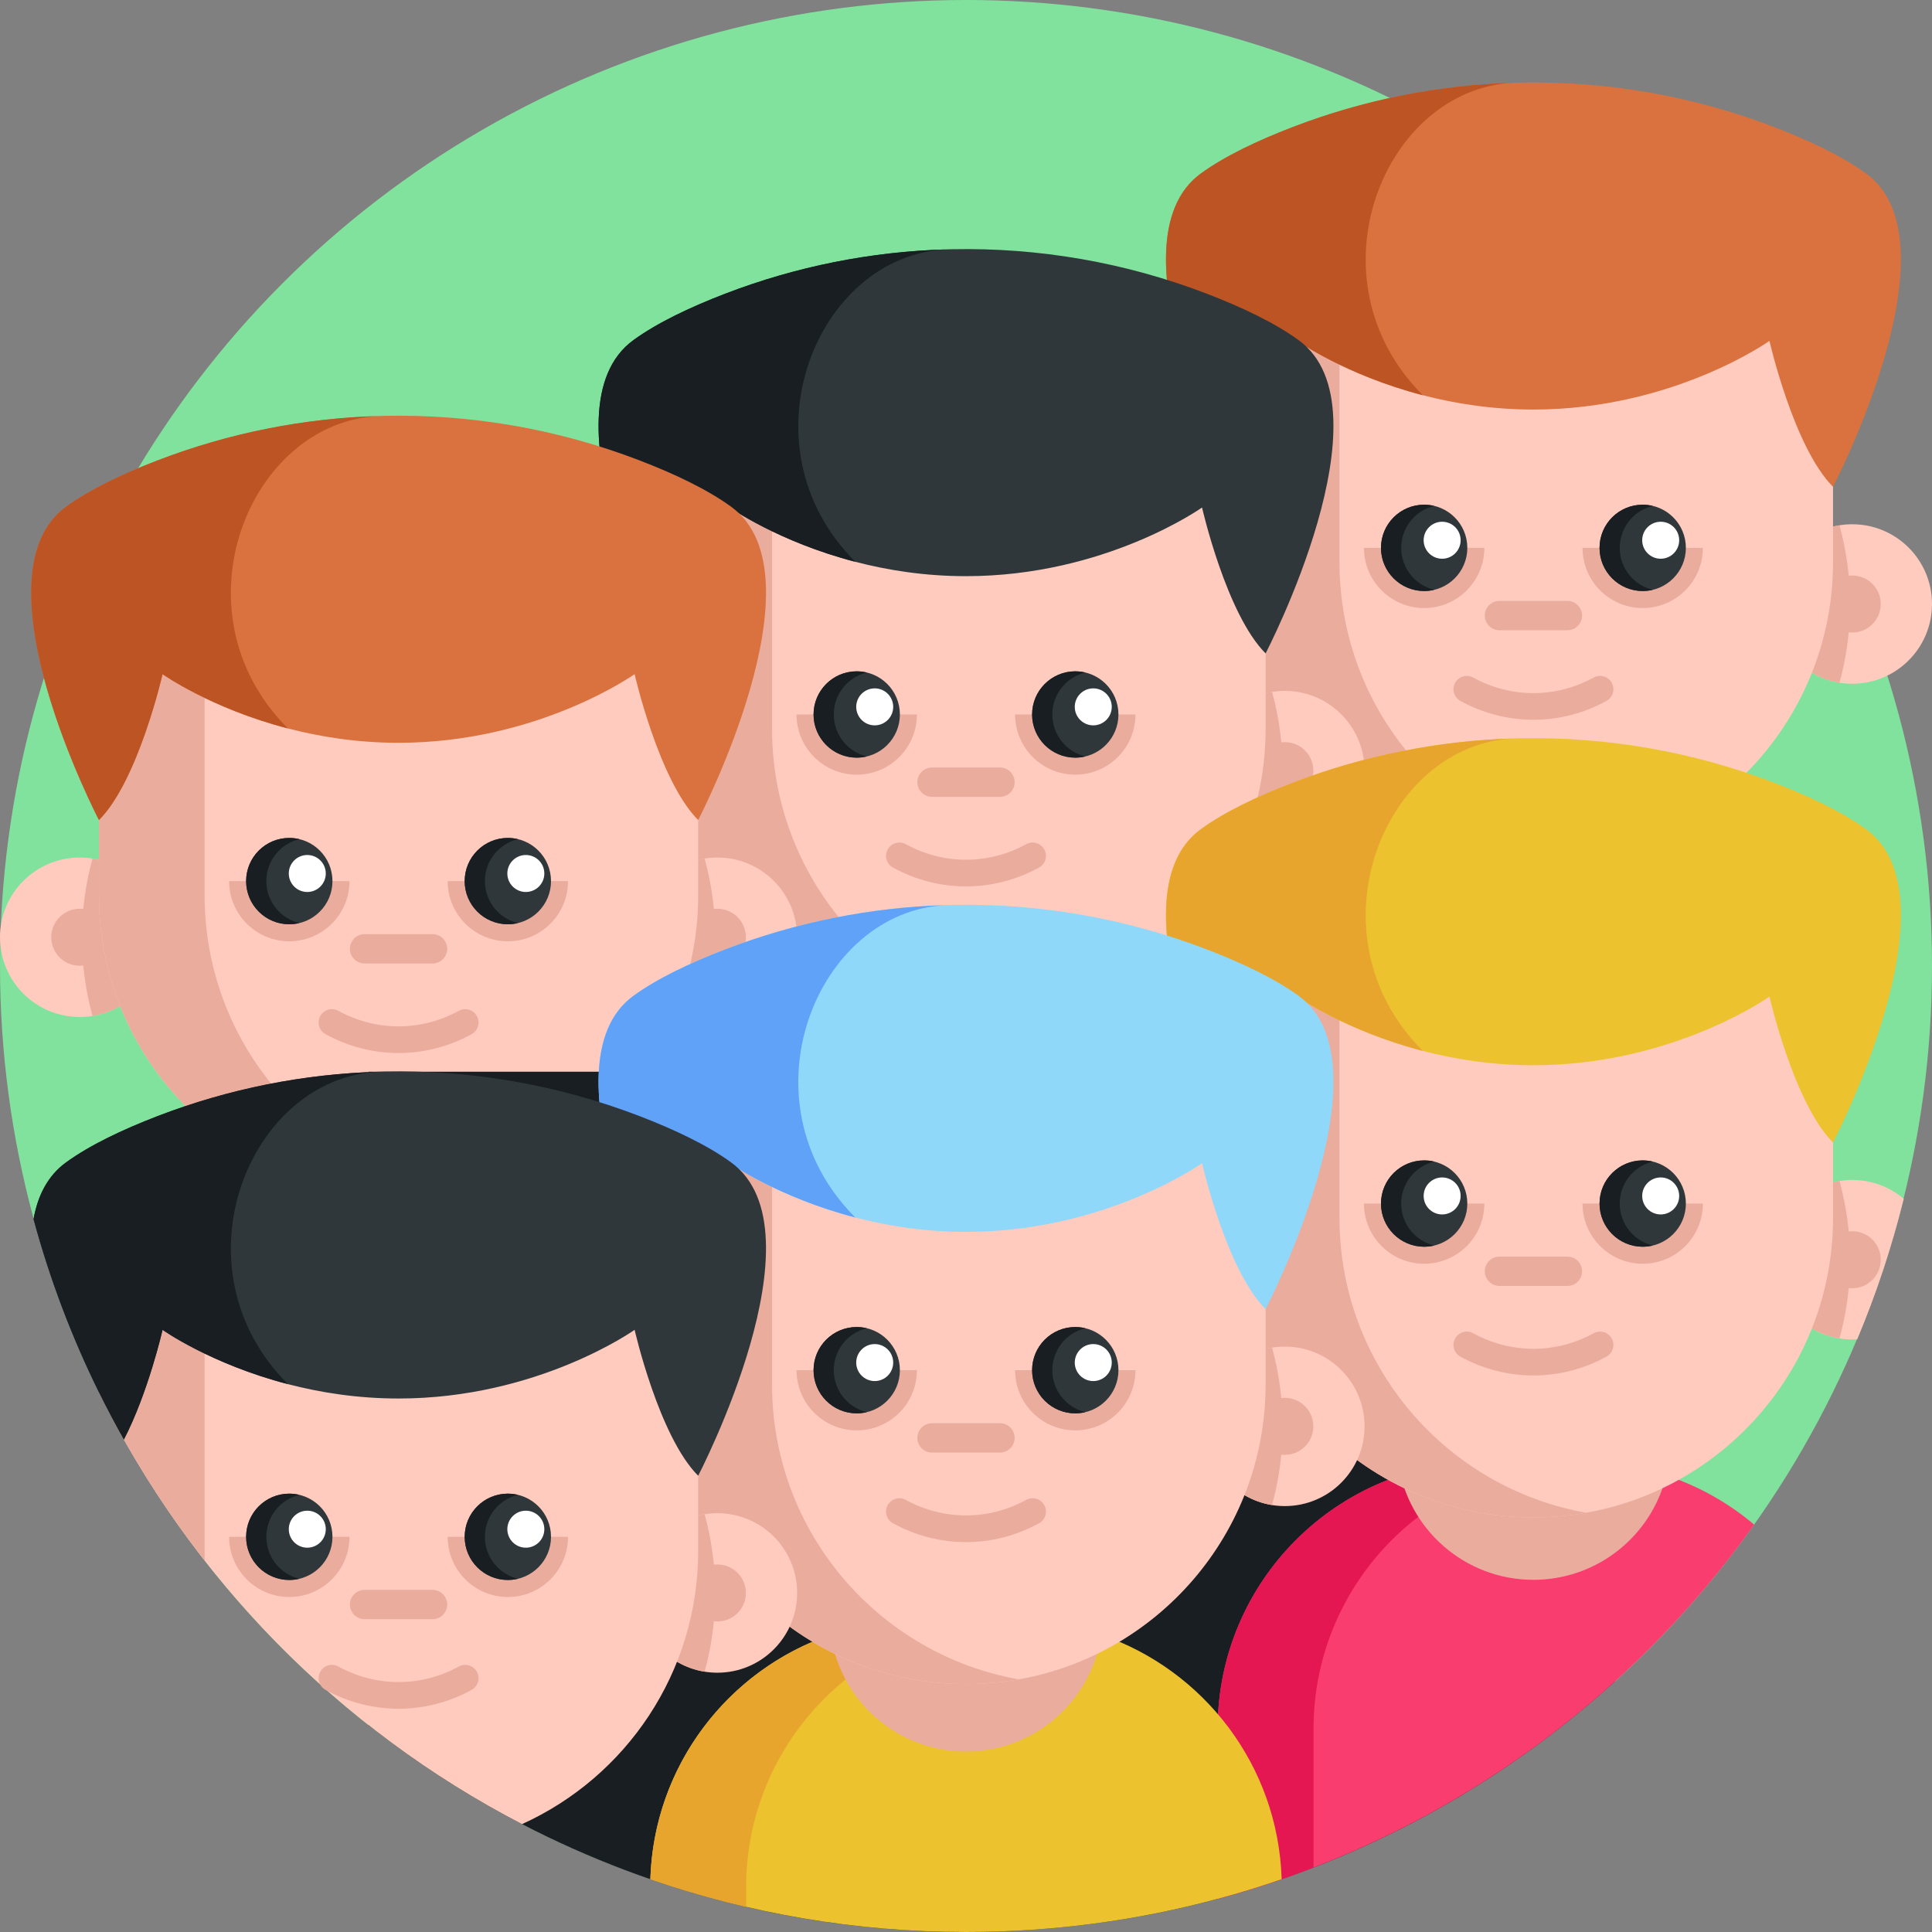 <svg id="Capa_1" enable-background="new 0 0 512 512" height="512" viewBox="0 0 512 512" width="512" xmlns="http://www.w3.org/2000/svg"><rect x="0" y="0" width="512" height="512" fill="#808080" stroke="none"/><g><circle cx="256" cy="256" fill="#80e29d" r="256"/><g><g><path d="m469.736 160.068c0 10.52 7.684 19.242 17.747 20.861 1.1.178 2.231.271 3.385.271 11.674 0 21.132-9.458 21.132-21.132s-9.458-21.132-21.132-21.132c-1.154 0-2.285.093-3.385.271-10.063 1.619-17.747 10.341-17.747 20.861z" fill="#ffcbbe"/><g fill="#eaac9d"><path d="m469.736 160.068c0 10.52 7.684 19.242 17.747 20.861 1.828-6.646 2.804-13.641 2.804-20.861s-.976-14.215-2.804-20.861c-10.063 1.619-17.747 10.341-17.747 20.861z"/><circle cx="490.868" cy="160.068" r="7.553"/></g></g><path d="m485.773 148.96c0 39.511-28.865 72.287-66.655 78.373-4.146.681-8.401 1.025-12.743 1.025-43.853 0-79.398-35.545-79.398-79.398v-80.833h158.796z" fill="#ffcbbe"/><g fill="#eaac9d"><path d="m420.36 227.125c-.411.072-.826.144-1.242.21-4.147.677-8.402 1.021-12.744 1.021-43.851 0-79.397-35.541-79.397-79.397v-80.834h27.997v80.834c0 39.078 28.217 71.55 65.386 78.166z"/><path d="m406.375 190.747c-6.648 0-13.297-1.666-19.357-4.997-1.709-.94-2.333-3.087-1.393-4.797s3.088-2.333 4.797-1.394c9.99 5.492 21.919 5.492 31.908 0 1.708-.94 3.857-.316 4.797 1.394.94 1.709.316 3.857-1.393 4.797-6.063 3.331-12.711 4.997-19.359 4.997z"/><path d="m415.381 167.017h-18.013c-2.146 0-3.885-1.739-3.885-3.885 0-2.146 1.739-3.885 3.885-3.885h18.013c2.146 0 3.885 1.739 3.885 3.885.001 2.145-1.739 3.885-3.885 3.885z"/></g><g><path d="m419.383 145.188c0 8.81 7.142 15.951 15.951 15.951s15.951-7.142 15.951-15.951" fill="#eaac9d"/><circle cx="435.334" cy="145.188" fill="#2f373b" r="11.439"/><circle cx="440.101" cy="143.169" fill="#fff" r="4.901"/><path d="m361.464 145.188c0 8.81 7.142 15.951 15.951 15.951s15.951-7.142 15.951-15.951" fill="#eaac9d"/><circle cx="377.416" cy="145.188" fill="#2f373b" r="11.439"/><path d="m380.091 156.309c-.857.21-1.755.318-2.674.318-6.318 0-11.44-5.122-11.44-11.44s5.122-11.44 11.44-11.44c.919 0 1.817.108 2.674.318-5.03 1.201-8.761 5.728-8.761 11.122 0 5.395 3.731 9.921 8.761 11.122z" fill="#181e21"/><path d="m438.009 156.309c-.857.21-1.755.318-2.674.318-6.318 0-11.44-5.122-11.44-11.44s5.122-11.44 11.44-11.44c.919 0 1.817.108 2.674.318-5.03 1.201-8.761 5.728-8.761 11.122 0 5.395 3.731 9.921 8.761 11.122z" fill="#181e21"/><circle cx="382.182" cy="143.169" fill="#fff" r="4.901"/></g><path d="m485.771 129.002c-10.414-10.414-16.844-38.665-16.844-38.665s-25.584 18.195-62.554 18.195c-10.879 0-20.777-1.573-29.324-3.805-20.484-5.328-33.222-14.39-33.222-14.39s-6.437 28.251-16.851 38.665c0 0-33.766-64.828-8.74-83.023 6.251-4.549 14.891-8.676 24.325-12.302 18.896-7.26 38.758-11.179 58.699-11.744.243-.014.486-.021.729-.029.257 0 .508-.007.758-.014 22.859-.465 45.774 3.469 67.439 11.787 9.441 3.626 18.074 7.753 24.332 12.302 25.019 18.195-8.747 83.023-8.747 83.023z" fill="#d9723e"/><path d="m377.05 104.727c-20.484-5.328-33.222-14.39-33.222-14.39s-6.437 28.251-16.851 38.665c0 0-33.766-64.828-8.74-83.023 6.251-4.549 14.891-8.676 24.325-12.302 18.896-7.26 38.758-11.179 58.699-11.744-34.525 1.43-55.073 51.94-24.211 82.794z" fill="#bd5423"/></g><g><g><path d="m319.361 204.225c0 10.52 7.684 19.242 17.747 20.861 1.1.178 2.231.271 3.385.271 11.674 0 21.132-9.458 21.132-21.132s-9.458-21.132-21.132-21.132c-1.154 0-2.285.093-3.385.271-10.063 1.619-17.747 10.341-17.747 20.861z" fill="#ffcbbe"/><g fill="#eaac9d"><path d="m319.361 204.225c0 10.52 7.684 19.242 17.747 20.861 1.828-6.646 2.804-13.641 2.804-20.861s-.976-14.215-2.804-20.861c-10.063 1.619-17.747 10.341-17.747 20.861z"/><circle cx="340.493" cy="204.225" r="7.553"/></g></g><path d="m335.398 193.118c0 39.511-28.865 72.287-66.655 78.373-4.146.681-8.401 1.025-12.743 1.025-43.853 0-79.398-35.545-79.398-79.398v-80.834h158.796z" fill="#ffcbbe"/><g fill="#eaac9d"><path d="m269.985 271.282c-.411.072-.826.144-1.242.21-4.147.677-8.402 1.021-12.744 1.021-43.851 0-79.397-35.541-79.397-79.397v-80.834h27.997v80.834c0 39.078 28.218 71.551 65.386 78.166z"/><path d="m256 234.905c-6.648 0-13.297-1.666-19.357-4.997-1.709-.94-2.333-3.087-1.393-4.797s3.088-2.333 4.797-1.394c9.99 5.492 21.919 5.492 31.908 0 1.708-.94 3.857-.316 4.797 1.394.94 1.709.316 3.857-1.393 4.797-6.062 3.331-12.711 4.997-19.359 4.997z"/><path d="m265.007 211.174h-18.013c-2.146 0-3.885-1.739-3.885-3.885 0-2.146 1.739-3.885 3.885-3.885h18.013c2.146 0 3.885 1.739 3.885 3.885 0 2.146-1.74 3.885-3.885 3.885z"/></g><g><path d="m269.008 189.345c0 8.81 7.142 15.951 15.951 15.951s15.951-7.142 15.951-15.951" fill="#eaac9d"/><circle cx="284.959" cy="189.345" fill="#2f373b" r="11.439"/><circle cx="289.726" cy="187.326" fill="#fff" r="4.901"/><path d="m211.09 189.345c0 8.81 7.142 15.951 15.951 15.951s15.951-7.142 15.951-15.951" fill="#eaac9d"/><circle cx="227.041" cy="189.345" fill="#2f373b" r="11.439"/><path d="m229.716 200.467c-.857.21-1.755.318-2.674.318-6.318 0-11.44-5.122-11.44-11.44s5.122-11.44 11.44-11.44c.919 0 1.817.108 2.674.318-5.03 1.201-8.761 5.728-8.761 11.122s3.731 9.921 8.761 11.122z" fill="#181e21"/><path d="m287.634 200.467c-.857.21-1.755.318-2.674.318-6.318 0-11.44-5.122-11.44-11.44s5.122-11.44 11.44-11.44c.919 0 1.817.108 2.674.318-5.03 1.201-8.761 5.728-8.761 11.122.001 5.394 3.732 9.921 8.761 11.122z" fill="#181e21"/><circle cx="231.808" cy="187.326" fill="#fff" r="4.901"/></g><path d="m335.396 173.16c-10.414-10.414-16.844-38.665-16.844-38.665s-25.584 18.195-62.554 18.195c-10.879 0-20.777-1.573-29.324-3.805-20.484-5.328-33.222-14.39-33.222-14.39s-6.437 28.251-16.851 38.665c0 0-33.766-64.828-8.74-83.023 6.251-4.549 14.891-8.676 24.325-12.302 18.896-7.26 38.758-11.179 58.699-11.744.243-.014.486-.021.73-.029.257 0 .508-.007.758-.014 22.859-.465 45.774 3.469 67.439 11.787 9.441 3.626 18.074 7.753 24.332 12.302 25.018 18.194-8.748 83.023-8.748 83.023z" fill="#2f373b"/><path d="m226.675 148.885c-20.484-5.328-33.222-14.39-33.222-14.39s-6.437 28.251-16.851 38.665c0 0-33.766-64.828-8.74-83.023 6.251-4.549 14.891-8.676 24.325-12.302 18.896-7.26 38.758-11.179 58.699-11.744-34.525 1.43-55.073 51.939-24.211 82.794z" fill="#181e21"/></g><g><g><path d="m42.264 248.383c0 10.52-7.684 19.242-17.747 20.861-1.1.178-2.231.271-3.385.271-11.674 0-21.132-9.459-21.132-21.132s9.458-21.132 21.132-21.132c1.154 0 2.285.093 3.385.271 10.063 1.618 17.747 10.341 17.747 20.861z" fill="#ffcbbe"/><path d="m42.264 248.383c0 10.52-7.684 19.242-17.747 20.861-1.828-6.646-2.804-13.641-2.804-20.861s.976-14.215 2.804-20.861c10.063 1.618 17.747 10.341 17.747 20.861z" fill="#eaac9d"/><circle cx="21.132" cy="248.383" fill="#eaac9d" r="7.553"/><path d="m168.986 248.383c0 10.52 7.684 19.242 17.747 20.861 1.1.178 2.231.271 3.385.271 11.674 0 21.132-9.458 21.132-21.132s-9.458-21.132-21.132-21.132c-1.154 0-2.285.093-3.385.271-10.062 1.618-17.747 10.341-17.747 20.861z" fill="#ffcbbe"/><g fill="#eaac9d"><path d="m168.986 248.383c0 10.52 7.684 19.242 17.747 20.861 1.828-6.646 2.804-13.641 2.804-20.861s-.976-14.215-2.804-20.861c-10.062 1.618-17.747 10.341-17.747 20.861z"/><circle cx="190.118" cy="248.383" r="7.553"/></g></g><path d="m185.023 237.275c0 39.511-28.865 72.287-66.655 78.373-4.146.681-8.401 1.025-12.743 1.025-43.853 0-79.398-35.545-79.398-79.398v-80.834h158.796z" fill="#ffcbbe"/><g fill="#eaac9d"><path d="m119.61 315.44c-.411.072-.826.144-1.242.21-4.147.677-8.402 1.021-12.744 1.021-43.851 0-79.397-35.541-79.397-79.397v-80.834h27.997v80.834c0 39.078 28.218 71.55 65.386 78.166z"/><path d="m105.626 279.062c-6.648 0-13.297-1.666-19.357-4.997-1.709-.94-2.333-3.087-1.393-4.797s3.088-2.333 4.797-1.394c9.99 5.492 21.919 5.492 31.908 0 1.708-.94 3.857-.316 4.797 1.394.94 1.709.316 3.857-1.393 4.797-6.063 3.331-12.711 4.997-19.359 4.997z"/><path d="m114.632 255.332h-18.013c-2.146 0-3.885-1.739-3.885-3.885 0-2.146 1.739-3.885 3.885-3.885h18.013c2.146 0 3.885 1.739 3.885 3.885 0 2.145-1.739 3.885-3.885 3.885z"/></g><g><path d="m118.633 233.502c0 8.81 7.142 15.951 15.951 15.951 8.81 0 15.951-7.142 15.951-15.951" fill="#eaac9d"/><circle cx="134.584" cy="233.502" fill="#2f373b" r="11.439"/><circle cx="139.351" cy="231.484" fill="#fff" r="4.901"/><path d="m60.715 233.502c0 8.81 7.142 15.951 15.951 15.951s15.951-7.142 15.951-15.951" fill="#eaac9d"/><circle cx="76.666" cy="233.502" fill="#2f373b" r="11.439"/><path d="m79.341 244.624c-.857.21-1.755.318-2.674.318-6.318 0-11.44-5.122-11.44-11.44s5.122-11.44 11.44-11.44c.919 0 1.817.108 2.674.318-5.03 1.201-8.761 5.728-8.761 11.122 0 5.395 3.732 9.921 8.761 11.122z" fill="#181e21"/><path d="m137.26 244.624c-.857.21-1.755.318-2.674.318-6.318 0-11.44-5.122-11.44-11.44s5.122-11.44 11.44-11.44c.919 0 1.817.108 2.674.318-5.03 1.201-8.761 5.728-8.761 11.122 0 5.395 3.731 9.921 8.761 11.122z" fill="#181e21"/><circle cx="81.433" cy="231.484" fill="#fff" r="4.901"/></g><path d="m185.022 217.317c-10.414-10.414-16.844-38.665-16.844-38.665s-25.584 18.195-62.554 18.195c-10.879 0-20.777-1.573-29.324-3.805-20.484-5.328-33.222-14.39-33.222-14.39s-6.437 28.251-16.851 38.665c0 0-33.766-64.828-8.74-83.023 6.251-4.549 14.891-8.676 24.325-12.302 18.896-7.26 38.758-11.179 58.699-11.744.243-.014.486-.021.729-.029.257 0 .508-.007.758-.014 22.859-.465 45.774 3.469 67.439 11.787 9.441 3.626 18.074 7.753 24.332 12.302 25.018 18.195-8.747 83.023-8.747 83.023z" fill="#d9723e"/><path d="m76.3 193.042c-20.484-5.328-33.222-14.39-33.222-14.39s-6.437 28.251-16.851 38.665c0 0-33.766-64.828-8.74-83.023 6.251-4.549 14.891-8.676 24.325-12.302 18.896-7.26 38.758-11.179 58.699-11.744-34.524 1.43-55.073 51.939-24.211 82.794z" fill="#bd5423"/></g><g><path d="m428.03 284.02v161.55c-45.45 41.28-105.81 66.43-172.03 66.43-42.42 0-82.43-10.32-117.66-28.59-14.41-7.47-28.02-16.27-40.67-26.24v-173.15z" fill="#181e21"/><path d="m464.87 404.04c-10.75 15.15-23.12 29.07-36.84 41.53-29.62 26.9-65.57 46.95-105.34 57.65v-45.04c0-39.09 31.69-70.78 70.78-70.78h25.81c17.36 0 33.27 6.25 45.59 16.64z" fill="#f93d6e"/><path d="m418.88 387.4c-39.09 0-70.78 31.69-70.78 70.78v36.74c-2.79 1.08-5.61 2.11-8.45 3.09-5.57 1.93-11.22 3.67-16.96 5.21v-45.04c0-39.09 31.69-70.78 70.78-70.78z" fill="#e41753"/><path d="m442.21 387.721c-2.26 15.61-14.49 27.98-30.02 30.48-1.89.31-3.83.47-5.81.47-18.21 0-33.29-13.44-35.84-30.95 7.19-2.47 14.91-3.81 22.94-3.81h25.8c8.03 0 15.74 1.34 22.93 3.81z" fill="#eaac9d"/><path d="m339.65 498.01c-5.57 1.93-11.22 3.67-16.96 5.21-21.26 5.73-43.62 8.78-66.69 8.78-29.29 0-57.43-4.92-83.65-13.98.91-30.11 20.63-55.49 47.81-64.79 7.19-2.47 14.91-3.81 22.94-3.81h25.8c8.03 0 15.74 1.34 22.93 3.81 27.18 9.29 46.9 34.67 47.82 64.78z" fill="#ecc32e"/><path d="m268.51 429.42c-39.09 0-70.78 31.69-70.78 70.78v5.14c-8.64-2.01-17.1-4.46-25.38-7.32 1.15-38.08 32.39-68.6 70.75-68.6z" fill="#e7a52e"/><path d="m291.83 433.23c-2.26 15.61-14.49 27.98-30.02 30.48-1.89.31-3.83.47-5.81.47-18.21 0-33.29-13.44-35.84-30.95 7.19-2.47 14.91-3.81 22.94-3.81h25.8c8.03 0 15.74 1.34 22.93 3.81z" fill="#eaac9d"/><g><path d="m504.51 317.7c-3.17 12.82-7.3 25.25-12.33 37.22-.43.04-.87.05-1.31.05-1.16 0-2.29-.09-3.39-.27-10.06-1.62-17.74-10.34-17.74-20.86s7.68-19.25 17.74-20.86c1.1-.18 2.23-.28 3.39-.28 5.2 0 9.96 1.87 13.64 5z" fill="#ffcbbe"/><g fill="#eaac9d"><path d="m469.736 333.837c0 10.52 7.684 19.242 17.747 20.861 1.828-6.646 2.804-13.641 2.804-20.861s-.976-14.215-2.804-20.861c-10.063 1.619-17.747 10.341-17.747 20.861z"/><circle cx="490.868" cy="333.837" r="7.553"/></g></g><path d="m485.773 322.729c0 39.511-28.865 72.287-66.655 78.373-4.146.681-8.401 1.025-12.743 1.025-43.853 0-79.398-35.545-79.398-79.398v-80.834h158.796z" fill="#ffcbbe"/><g fill="#eaac9d"><path d="m420.36 400.894c-.411.072-.826.144-1.242.21-4.147.677-8.402 1.021-12.744 1.021-43.851 0-79.397-35.541-79.397-79.397v-80.834h27.997v80.834c0 39.078 28.217 71.55 65.386 78.166z"/><path d="m406.375 364.516c-6.648 0-13.297-1.666-19.357-4.997-1.709-.94-2.333-3.087-1.393-4.797s3.088-2.333 4.797-1.394c9.99 5.492 21.919 5.492 31.908 0 1.708-.94 3.857-.316 4.797 1.394.94 1.709.316 3.857-1.393 4.797-6.063 3.331-12.711 4.997-19.359 4.997z"/><path d="m415.381 340.786h-18.013c-2.146 0-3.885-1.739-3.885-3.885 0-2.146 1.739-3.885 3.885-3.885h18.013c2.146 0 3.885 1.739 3.885 3.885.001 2.146-1.739 3.885-3.885 3.885z"/></g><g><path d="m419.383 318.957c0 8.81 7.142 15.951 15.951 15.951s15.951-7.142 15.951-15.951" fill="#eaac9d"/><circle cx="435.334" cy="318.957" fill="#2f373b" r="11.439"/><circle cx="440.101" cy="316.938" fill="#fff" r="4.901"/><path d="m361.464 318.957c0 8.81 7.142 15.951 15.951 15.951s15.951-7.142 15.951-15.951" fill="#eaac9d"/><circle cx="377.416" cy="318.957" fill="#2f373b" r="11.439"/><path d="m380.091 330.078c-.857.21-1.755.318-2.674.318-6.318 0-11.44-5.122-11.44-11.44s5.122-11.44 11.44-11.44c.919 0 1.817.108 2.674.318-5.03 1.201-8.761 5.728-8.761 11.122s3.731 9.921 8.761 11.122z" fill="#181e21"/><path d="m438.009 330.078c-.857.21-1.755.318-2.674.318-6.318 0-11.44-5.122-11.44-11.44s5.122-11.44 11.44-11.44c.919 0 1.817.108 2.674.318-5.03 1.201-8.761 5.728-8.761 11.122s3.731 9.921 8.761 11.122z" fill="#181e21"/><circle cx="382.182" cy="316.938" fill="#fff" r="4.901"/></g><path d="m485.771 302.771c-10.414-10.414-16.844-38.665-16.844-38.665s-25.584 18.195-62.554 18.195c-10.879 0-20.777-1.573-29.324-3.805-20.484-5.328-33.222-14.39-33.222-14.39s-6.437 28.251-16.851 38.665c0 0-33.766-64.828-8.74-83.023 6.251-4.549 14.891-8.676 24.325-12.302 18.896-7.26 38.758-11.179 58.699-11.744.243-.014.486-.021.729-.029.257 0 .508-.007.758-.014 22.859-.465 45.774 3.469 67.439 11.787 9.441 3.626 18.074 7.753 24.332 12.302 25.019 18.195-8.747 83.023-8.747 83.023z" fill="#ecc32e"/><path d="m377.05 278.496c-20.484-5.328-33.222-14.39-33.222-14.39s-6.437 28.251-16.851 38.665c0 0-33.766-64.828-8.74-83.023 6.251-4.549 14.891-8.676 24.325-12.302 18.896-7.26 38.758-11.179 58.699-11.744-34.525 1.43-55.073 51.94-24.211 82.794z" fill="#e7a52e"/><g><path d="m319.361 377.994c0 10.52 7.684 19.242 17.747 20.861 1.1.178 2.231.271 3.385.271 11.674 0 21.132-9.458 21.132-21.132s-9.458-21.132-21.132-21.132c-1.154 0-2.285.093-3.385.271-10.063 1.619-17.747 10.342-17.747 20.861z" fill="#ffcbbe"/><g fill="#eaac9d"><path d="m319.361 377.994c0 10.52 7.684 19.242 17.747 20.861 1.828-6.646 2.804-13.641 2.804-20.861s-.976-14.215-2.804-20.861c-10.063 1.619-17.747 10.342-17.747 20.861z"/><circle cx="340.493" cy="377.994" r="7.553"/></g></g><path d="m335.398 366.887c0 39.511-28.865 72.287-66.655 78.373-4.146.681-8.401 1.025-12.743 1.025-43.853 0-79.398-35.545-79.398-79.398v-80.834h158.796z" fill="#ffcbbe"/><path d="m269.985 445.051c-.411.072-.826.144-1.242.21-4.147.677-8.402 1.021-12.744 1.021-43.851 0-79.397-35.541-79.397-79.397v-80.834h27.997v80.834c0 39.079 28.218 71.551 65.386 78.166z" fill="#eaac9d"/><path d="m256 408.674c-6.648 0-13.297-1.666-19.357-4.997-1.709-.94-2.333-3.087-1.393-4.797s3.088-2.333 4.797-1.394c9.99 5.492 21.919 5.492 31.908 0 1.708-.94 3.857-.316 4.797 1.394.94 1.709.316 3.857-1.393 4.797-6.062 3.331-12.711 4.997-19.359 4.997z" fill="#eaac9d"/><path d="m265.007 384.943h-18.013c-2.146 0-3.885-1.739-3.885-3.885 0-2.146 1.739-3.885 3.885-3.885h18.013c2.146 0 3.885 1.739 3.885 3.885 0 2.146-1.74 3.885-3.885 3.885z" fill="#eaac9d"/><g><path d="m269.008 363.114c0 8.81 7.142 15.951 15.951 15.951s15.951-7.142 15.951-15.951" fill="#eaac9d"/><circle cx="284.959" cy="363.114" fill="#2f373b" r="11.439"/><circle cx="289.726" cy="361.096" fill="#fff" r="4.901"/><path d="m211.09 363.114c0 8.81 7.142 15.951 15.951 15.951s15.951-7.142 15.951-15.951" fill="#eaac9d"/><circle cx="227.041" cy="363.114" fill="#2f373b" r="11.439"/><path d="m229.716 374.236c-.857.21-1.755.318-2.674.318-6.318 0-11.44-5.122-11.44-11.44s5.122-11.44 11.44-11.44c.919 0 1.817.108 2.674.318-5.03 1.201-8.761 5.728-8.761 11.122s3.731 9.921 8.761 11.122z" fill="#181e21"/><path d="m287.634 374.236c-.857.21-1.755.318-2.674.318-6.318 0-11.44-5.122-11.44-11.44s5.122-11.44 11.44-11.44c.919 0 1.817.108 2.674.318-5.03 1.201-8.761 5.728-8.761 11.122s3.732 9.921 8.761 11.122z" fill="#181e21"/><circle cx="231.808" cy="361.096" fill="#fff" r="4.901"/></g><path d="m335.396 346.929c-10.414-10.414-16.844-38.665-16.844-38.665s-25.584 18.195-62.554 18.195c-10.879 0-20.777-1.573-29.324-3.805-20.484-5.328-33.222-14.39-33.222-14.39s-6.437 28.251-16.851 38.665c0 0-33.766-64.828-8.74-83.023 6.251-4.549 14.891-8.676 24.325-12.302 18.896-7.26 38.758-11.179 58.699-11.744.243-.014.486-.021.73-.029.257 0 .508-.007.758-.014 22.859-.465 45.774 3.469 67.439 11.787 9.441 3.626 18.074 7.753 24.332 12.302 25.018 18.195-8.748 83.023-8.748 83.023z" fill="#90d8f9"/><path d="m226.675 322.654c-20.484-5.328-33.222-14.39-33.222-14.39s-6.437 28.251-16.851 38.665c0 0-33.766-64.828-8.74-83.023 6.251-4.549 14.891-8.676 24.325-12.302 18.896-7.26 38.758-11.179 58.699-11.744-34.525 1.43-55.073 51.939-24.211 82.794z" fill="#61a2f9"/><g><g><path d="m168.986 422.152c0 10.52 7.684 19.242 17.747 20.861 1.1.178 2.231.271 3.385.271 11.674 0 21.132-9.458 21.132-21.132s-9.458-21.132-21.132-21.132c-1.154 0-2.285.093-3.385.271-10.062 1.618-17.747 10.341-17.747 20.861z" fill="#ffcbbe"/><g fill="#eaac9d"><path d="m168.986 422.152c0 10.52 7.684 19.242 17.747 20.861 1.828-6.646 2.804-13.641 2.804-20.861s-.976-14.215-2.804-20.861c-10.062 1.618-17.747 10.341-17.747 20.861z"/><circle cx="190.118" cy="422.152" r="7.553"/></g></g><path d="m185.02 330.21v80.83c0 32.19-19.15 59.9-46.68 72.37-48.5-25.14-87.94-65.35-112.11-114.42v-38.78z" fill="#ffcbbe"/><g fill="#eaac9d"><path d="m54.26 413.6c-10.8-13.8-20.21-28.74-28.03-44.61v-38.78h27.99v80.83c0 .86.01 1.71.04 2.56z"/><path d="m105.626 452.831c-6.648 0-13.297-1.666-19.357-4.997-1.709-.94-2.333-3.087-1.393-4.797s3.088-2.333 4.797-1.394c9.99 5.492 21.919 5.492 31.908 0 1.708-.94 3.857-.316 4.797 1.394.94 1.709.316 3.857-1.393 4.797-6.063 3.331-12.711 4.997-19.359 4.997z"/><path d="m114.632 429.101h-18.013c-2.146 0-3.885-1.739-3.885-3.885 0-2.146 1.739-3.885 3.885-3.885h18.013c2.146 0 3.885 1.74 3.885 3.885 0 2.145-1.739 3.885-3.885 3.885z"/></g><g><path d="m118.633 407.272c0 8.81 7.142 15.951 15.951 15.951 8.81 0 15.951-7.142 15.951-15.951" fill="#eaac9d"/><circle cx="134.584" cy="407.272" fill="#2f373b" r="11.439"/><circle cx="139.351" cy="405.253" fill="#fff" r="4.901"/><path d="m60.715 407.272c0 8.81 7.142 15.951 15.951 15.951s15.951-7.142 15.951-15.951" fill="#eaac9d"/><circle cx="76.666" cy="407.272" fill="#2f373b" r="11.439"/><path d="m79.341 418.393c-.857.21-1.755.318-2.674.318-6.318 0-11.44-5.122-11.44-11.44s5.122-11.44 11.44-11.44c.919 0 1.817.108 2.674.318-5.03 1.201-8.761 5.728-8.761 11.122 0 5.395 3.732 9.921 8.761 11.122z" fill="#181e21"/><path d="m137.26 418.393c-.857.21-1.755.318-2.674.318-6.318 0-11.44-5.122-11.44-11.44s5.122-11.44 11.44-11.44c.919 0 1.817.108 2.674.318-5.03 1.201-8.761 5.728-8.761 11.122 0 5.395 3.731 9.921 8.761 11.122z" fill="#181e21"/><circle cx="81.433" cy="405.253" fill="#fff" r="4.901"/></g><path d="m185.02 391.09c-10.41-10.42-16.84-38.67-16.84-38.67s-25.59 18.2-62.56 18.2c-10.87 0-20.77-1.58-29.32-3.81-20.48-5.33-33.22-14.39-33.22-14.39s-3.79 16.62-10.25 29.07c-2.31-4.1-4.51-8.271-6.6-12.5-7.18-14.57-13.02-29.93-17.34-45.9 1.1-6.22 3.75-11.5 8.6-15.03 6.25-4.55 14.89-8.67 24.32-12.3 18.9-7.26 38.76-11.18 58.7-11.74.24-.02.49-.02.73-.03.26 0 .51-.01.76-.02 22.86-.46 45.77 3.47 67.44 11.79 9.44 3.63 18.07 7.75 24.33 12.3 25.02 18.2-8.75 83.03-8.75 83.03z" fill="#2f373b"/><path d="m76.3 366.81c-20.48-5.33-33.22-14.39-33.22-14.39s-3.79 16.62-10.25 29.07c-2.31-4.1-4.51-8.271-6.6-12.5-7.18-14.57-13.02-29.93-17.34-45.9 1.1-6.22 3.75-11.5 8.6-15.03 6.25-4.55 14.89-8.67 24.32-12.3 18.9-7.26 38.76-11.18 58.7-11.74-34.52 1.43-55.07 51.94-24.21 82.79z" fill="#181e21"/></g></g></g></svg>